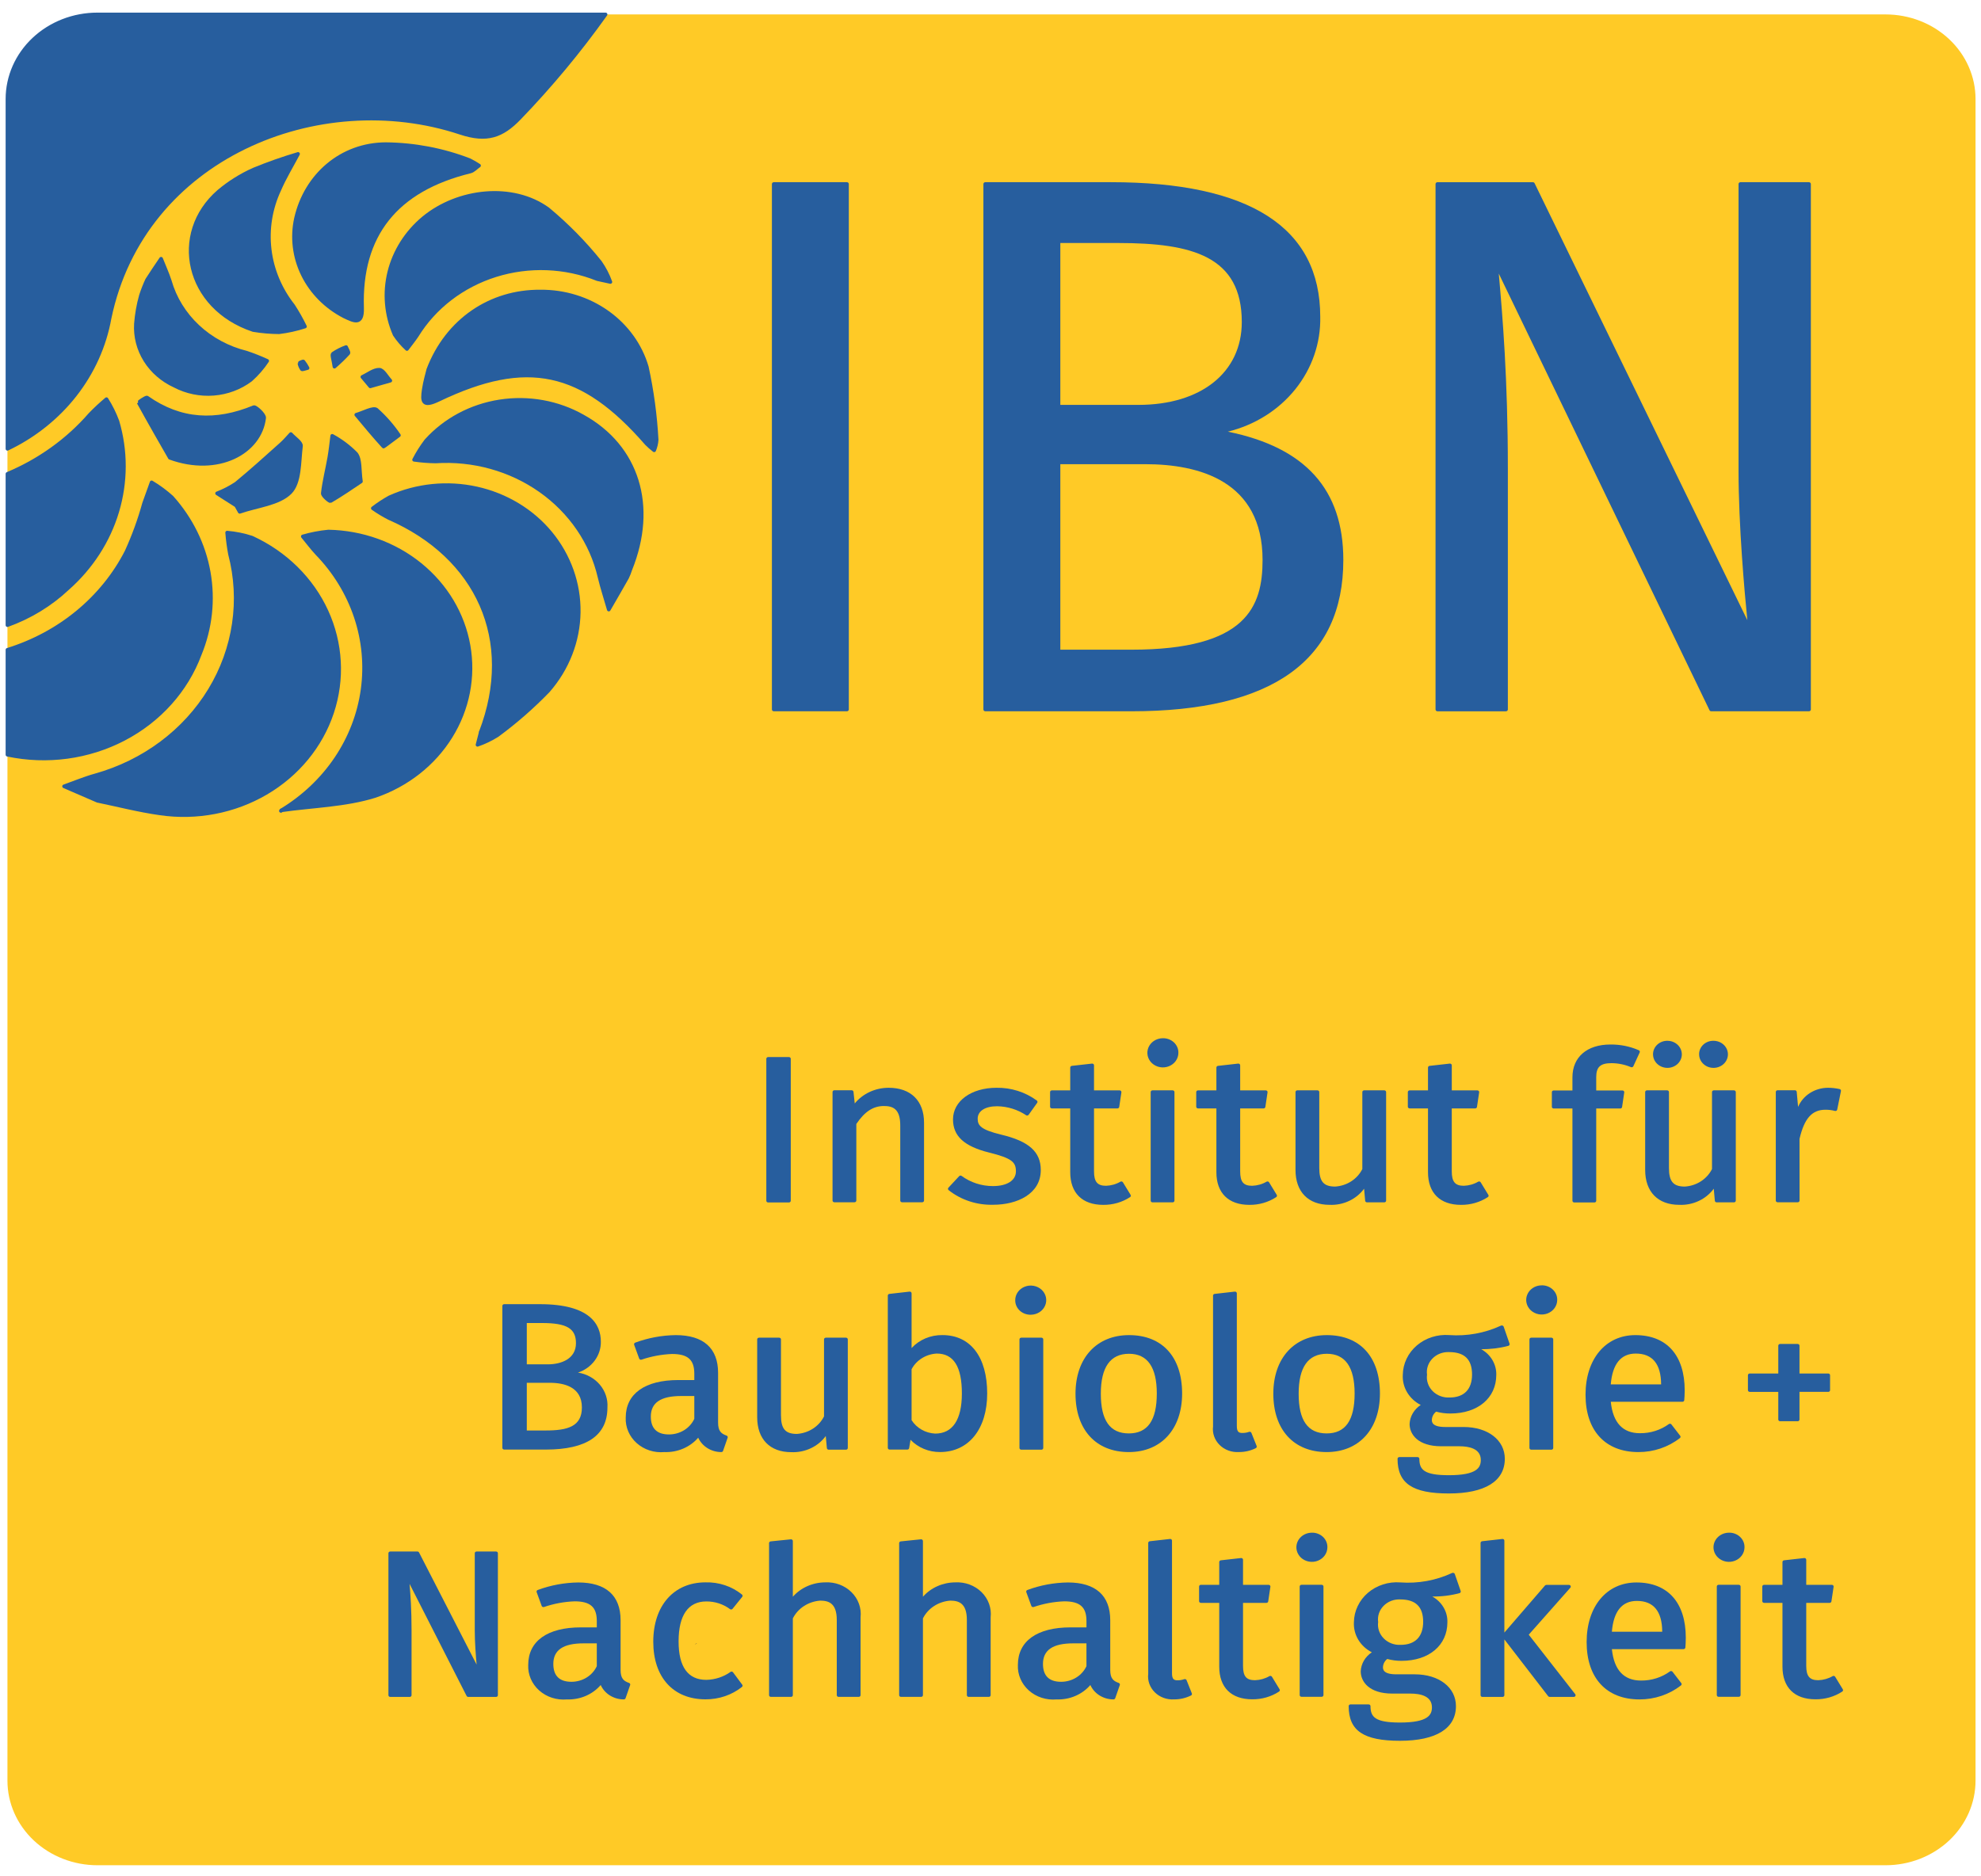 <svg width="133" height="126" viewBox="0 0 133 126" fill="none" xmlns="http://www.w3.org/2000/svg">
<path d="M6.54 0.969H126.593C127.386 0.969 128.172 1.116 128.905 1.401C129.637 1.687 130.303 2.105 130.864 2.633C131.425 3.16 131.87 3.786 132.173 4.476C132.477 5.165 132.633 5.904 132.633 6.65V119.574C132.633 121.08 131.997 122.525 130.864 123.591C129.731 124.656 128.195 125.255 126.593 125.255H6.54C5.746 125.255 4.961 125.108 4.228 124.822C3.496 124.537 2.83 124.118 2.269 123.591C1.136 122.525 0.5 121.08 0.5 119.574V6.65C0.5 5.143 1.136 3.698 2.269 2.633C3.402 1.567 4.938 0.969 6.54 0.969Z" fill="#FFCA26"/>
<path d="M20.649 24.715C20.57 24.561 20.476 24.415 20.368 24.277C20.347 24.253 20.094 24.367 20.098 24.384C20.124 24.53 20.182 24.669 20.269 24.793C20.297 24.828 20.474 24.754 20.649 24.715Z" fill="#275E9E" stroke="#275E9E" stroke-width="0.244" stroke-linecap="round" stroke-linejoin="round"/>
<path d="M18.898 54.414C20.999 54.113 23.187 54.075 25.181 53.451C27.316 52.721 29.113 51.311 30.259 49.465C31.405 47.62 31.829 45.455 31.456 43.347C31.084 41.238 29.939 39.319 28.219 37.921C26.5 36.524 24.315 35.736 22.043 35.695C21.462 35.751 20.887 35.861 20.329 36.023C20.645 36.406 20.941 36.806 21.28 37.169C22.467 38.392 23.355 39.843 23.885 41.422C24.414 43.001 24.57 44.67 24.344 46.311C24.117 47.953 23.512 49.529 22.572 50.928C21.631 52.327 20.378 53.517 18.898 54.414Z" fill="#275E9E" stroke="#275E9E" stroke-width="0.244" stroke-linecap="round" stroke-linejoin="round"/>
<path d="M22.107 30.73C21.966 31.529 21.762 32.321 21.672 33.123C21.654 33.291 22.135 33.681 22.187 33.651C22.889 33.244 23.556 32.781 24.232 32.331C24.116 31.54 24.206 30.88 23.913 30.478C23.445 29.999 22.902 29.591 22.304 29.266C22.24 29.754 22.193 30.245 22.107 30.73Z" fill="#275E9E" stroke="#275E9E" stroke-width="0.244" stroke-linecap="round" stroke-linejoin="round"/>
<path d="M18.859 54.454C18.875 54.444 18.889 54.432 18.904 54.422L18.878 54.425L18.859 54.454Z" fill="#275E9E" stroke="#275E9E" stroke-width="0.244" stroke-linecap="round" stroke-linejoin="round"/>
<path d="M16.093 34.371C17.252 33.966 18.713 33.837 19.478 33.073C20.143 32.408 20.073 31.031 20.207 29.956C20.238 29.713 19.767 29.419 19.527 29.148C19.313 29.374 19.114 29.615 18.882 29.822C17.879 30.716 16.887 31.623 15.846 32.476C15.449 32.738 15.023 32.958 14.574 33.131C15.002 33.403 15.429 33.675 15.856 33.948L16.093 34.371Z" fill="#275E9E" stroke="#275E9E" stroke-width="0.244" stroke-linecap="round" stroke-linejoin="round"/>
<path d="M17.735 28.066C17.762 27.837 17.155 27.294 17.04 27.342C14.498 28.393 12.122 28.283 9.878 26.7C9.807 26.649 9.298 27.016 9.305 27.028C10.099 28.474 10.924 29.905 11.404 30.741C14.623 31.917 17.461 30.391 17.735 28.066Z" fill="#275E9E" stroke="#275E9E" stroke-width="0.244" stroke-linecap="round" stroke-linejoin="round"/>
<path d="M33.401 49.368C34.622 48.467 35.761 47.471 36.805 46.392C38.104 44.903 38.827 43.044 38.855 41.118C38.884 39.192 38.216 37.315 36.962 35.793C35.722 34.292 33.973 33.237 32.007 32.8C30.04 32.364 27.974 32.574 26.152 33.395C25.759 33.613 25.384 33.859 25.031 34.132C25.376 34.375 25.738 34.594 26.116 34.788C32.063 37.38 34.645 42.981 32.281 49.155C32.266 49.21 32.163 49.611 32.059 50.015C32.533 49.851 32.983 49.634 33.401 49.368Z" fill="#275E9E" stroke="#275E9E" stroke-width="0.244" stroke-linecap="round" stroke-linejoin="round"/>
<path d="M7.885 28.291C7.694 27.773 7.447 27.275 7.149 26.805C6.767 27.125 6.402 27.464 6.057 27.82C4.562 29.543 2.659 30.913 0.5 31.821V41.98C2.012 41.436 3.386 40.599 4.531 39.523C6.127 38.117 7.283 36.327 7.874 34.347C8.465 32.367 8.469 30.273 7.885 28.291Z" fill="#275E9E" stroke="#275E9E" stroke-width="0.244" stroke-linecap="round" stroke-linejoin="round"/>
<path d="M13.411 43.942C14.134 42.188 14.341 40.283 14.012 38.427C13.683 36.571 12.828 34.833 11.539 33.395C11.122 33.019 10.667 32.682 10.18 32.391C10.011 32.86 9.842 33.329 9.674 33.798C9.369 34.905 8.975 35.987 8.496 37.038C7.703 38.586 6.586 39.969 5.212 41.102C3.838 42.236 2.236 43.098 0.5 43.636V50.681C3.156 51.241 5.938 50.864 8.318 49.621C10.698 48.379 12.51 46.358 13.411 43.942Z" fill="#275E9E" stroke="#275E9E" stroke-width="0.244" stroke-linecap="round" stroke-linejoin="round"/>
<path d="M32.285 49.148C32.287 49.139 32.288 49.137 32.285 49.148V49.148Z" fill="#275E9E" stroke="#275E9E" stroke-width="0.244" stroke-linecap="round" stroke-linejoin="round"/>
<path d="M10.74 54.621C13.208 54.981 15.731 54.496 17.851 53.255C19.971 52.014 21.548 50.098 22.294 47.856C23.041 45.615 22.907 43.196 21.919 41.039C20.93 38.882 19.152 37.13 16.906 36.101C16.371 35.926 15.815 35.814 15.25 35.766C15.287 36.248 15.351 36.729 15.44 37.206C16.252 40.299 15.768 43.568 14.087 46.334C12.407 49.1 9.659 51.153 6.413 52.065C5.695 52.263 5.004 52.555 4.301 52.804C5.014 53.113 5.728 53.421 6.546 53.775C7.879 54.048 9.296 54.417 10.74 54.621Z" fill="#275E9E" stroke="#275E9E" stroke-width="0.244" stroke-linecap="round" stroke-linejoin="round"/>
<path d="M14.68 12.86C11.443 15.677 12.497 20.665 17 22.162C17.574 22.258 18.155 22.308 18.738 22.311C19.329 22.238 19.911 22.11 20.475 21.927C20.242 21.448 19.979 20.981 19.687 20.531C18.815 19.426 18.269 18.124 18.105 16.756C17.941 15.388 18.165 14.004 18.754 12.744C19.11 11.917 19.589 11.137 20.011 10.336C18.997 10.637 18 10.988 17.025 11.388C16.172 11.771 15.383 12.267 14.68 12.86Z" fill="#275E9E" stroke="#275E9E" stroke-width="0.244" stroke-linecap="round" stroke-linejoin="round"/>
<path d="M23.384 23.724C23.437 23.659 23.291 23.448 23.236 23.305C22.922 23.418 22.625 23.569 22.353 23.754C22.259 23.834 22.39 24.154 22.453 24.623C22.782 24.341 23.093 24.041 23.384 23.724Z" fill="#275E9E" stroke="#275E9E" stroke-width="0.244" stroke-linecap="round" stroke-linejoin="round"/>
<path d="M10.816 17.375C10.5 17.846 10.175 18.312 9.874 18.791C9.715 19.133 9.578 19.484 9.462 19.841C9.287 20.464 9.174 21.1 9.125 21.743C9.073 22.602 9.293 23.456 9.756 24.197C10.22 24.939 10.907 25.534 11.73 25.909C12.525 26.327 13.434 26.512 14.342 26.442C15.25 26.371 16.114 26.048 16.826 25.514C17.255 25.135 17.63 24.704 17.94 24.234C17.488 24.026 17.024 23.842 16.551 23.683C15.316 23.378 14.19 22.773 13.285 21.926C12.38 21.08 11.73 20.024 11.399 18.865C11.236 18.358 11.011 17.871 10.816 17.375Z" fill="#275E9E" stroke="#275E9E" stroke-width="0.244" stroke-linecap="round" stroke-linejoin="round"/>
<path d="M0.5 6.65V30.139C2.291 29.284 3.844 28.046 5.035 26.524C6.225 25.002 7.02 23.239 7.355 21.376C9.606 10.534 21.427 5.768 30.906 8.917C32.701 9.513 33.715 9.131 34.871 7.935C36.978 5.75 38.912 3.421 40.657 0.969H6.54C5.746 0.969 4.961 1.116 4.228 1.401C3.496 1.687 2.83 2.105 2.269 2.633C1.136 3.698 0.5 5.143 0.5 6.65Z" fill="#275E9E" stroke="#275E9E" stroke-width="0.244" stroke-linecap="round" stroke-linejoin="round"/>
<path d="M36.281 19.578C32.947 19.549 30.023 21.493 28.754 24.816C28.699 25.053 28.532 25.607 28.448 26.172C28.332 26.959 28.363 27.365 29.451 26.843C35.375 24.001 39.084 24.816 43.402 29.783C43.563 29.946 43.736 30.099 43.92 30.239C44.015 30.013 44.071 29.774 44.086 29.532C43.997 27.889 43.776 26.255 43.426 24.643C42.996 23.176 42.062 21.884 40.769 20.968C39.477 20.052 37.899 19.563 36.281 19.578Z" fill="#275E9E" stroke="#275E9E" stroke-width="0.244" stroke-linecap="round" stroke-linejoin="round"/>
<path d="M25.902 9.68C22.918 9.69 20.529 11.765 19.872 14.662C19.592 15.939 19.754 17.266 20.335 18.45C20.915 19.634 21.883 20.613 23.097 21.242C23.735 21.544 24.349 21.885 24.31 20.679C24.151 15.787 26.59 12.737 31.575 11.517C31.791 11.464 31.967 11.256 32.162 11.121C31.957 10.985 31.744 10.862 31.522 10.752C29.738 10.063 27.831 9.699 25.902 9.68Z" fill="#275E9E" stroke="#275E9E" stroke-width="0.244" stroke-linecap="round" stroke-linejoin="round"/>
<path d="M25.749 29.988C25.762 30.001 26.198 29.66 26.782 29.23C26.357 28.601 25.852 28.024 25.278 27.51C25.046 27.344 24.384 27.722 23.918 27.852C24.519 28.572 25.116 29.295 25.749 29.988Z" fill="#275E9E" stroke="#275E9E" stroke-width="0.244" stroke-linecap="round" stroke-linejoin="round"/>
<path d="M40.109 18.745L40.98 18.935C40.812 18.467 40.581 18.021 40.293 17.609C39.254 16.311 38.079 15.115 36.785 14.04C34.435 12.335 30.775 12.712 28.435 14.64C27.289 15.594 26.486 16.861 26.138 18.263C25.791 19.666 25.915 21.135 26.494 22.468C26.727 22.822 27.005 23.147 27.322 23.436C27.544 23.139 27.78 22.851 27.984 22.544C29.162 20.626 31.046 19.18 33.28 18.48C35.515 17.78 37.944 17.874 40.109 18.745Z" fill="#275E9E" stroke="#275E9E" stroke-width="0.244" stroke-linecap="round" stroke-linejoin="round"/>
<path d="M25.468 24.828C25.097 24.816 24.709 25.134 24.328 25.311C24.487 25.501 24.646 25.69 24.858 25.945L26.205 25.562C25.96 25.301 25.726 24.837 25.468 24.828Z" fill="#275E9E" stroke="#275E9E" stroke-width="0.244" stroke-linecap="round" stroke-linejoin="round"/>
<path d="M40.872 40.934C41.285 40.218 41.702 39.505 42.106 38.785C42.189 38.611 42.26 38.432 42.318 38.248C44.041 33.985 42.802 29.996 39.133 27.961C37.457 27.011 35.476 26.655 33.546 26.956C31.616 27.257 29.863 28.195 28.602 29.602C28.297 30.004 28.029 30.43 27.801 30.875C28.279 30.944 28.761 30.982 29.244 30.988C31.764 30.824 34.263 31.517 36.284 32.943C38.304 34.368 39.713 36.429 40.251 38.751C40.427 39.486 40.664 40.207 40.872 40.934Z" fill="#275E9E" stroke="#275E9E" stroke-width="0.244" stroke-linecap="round" stroke-linejoin="round"/>
<path d="M46.789 110.364L46.645 110.434C46.645 110.434 46.743 110.363 46.748 110.359C46.762 110.359 46.776 110.36 46.789 110.364Z" fill="#574D46"/>
<path d="M56.859 12.234H51.954C51.882 12.234 51.824 12.289 51.824 12.356V47.642C51.824 47.71 51.882 47.764 51.954 47.764H56.859C56.93 47.764 56.988 47.71 56.988 47.642V12.356C56.988 12.289 56.93 12.234 56.859 12.234Z" fill="#275E9E"/>
<path d="M66.153 47.764H75.963C85.402 47.764 90.188 44.346 90.188 37.605C90.188 32.872 87.649 30.049 82.433 28.987C84.24 28.545 85.836 27.543 86.962 26.142C88.088 24.741 88.679 23.023 88.638 21.268C88.638 15.274 83.904 12.234 74.568 12.234H66.153C66.136 12.234 66.119 12.237 66.103 12.243C66.088 12.25 66.073 12.259 66.061 12.27C66.049 12.281 66.04 12.295 66.033 12.31C66.027 12.325 66.023 12.34 66.023 12.356V47.642C66.023 47.658 66.027 47.674 66.033 47.689C66.04 47.704 66.049 47.717 66.061 47.729C66.073 47.74 66.088 47.749 66.103 47.755C66.119 47.761 66.136 47.764 66.153 47.764ZM71.188 43.628V31.171H76.892C80.484 31.171 84.766 32.287 84.766 37.605C84.766 40.733 83.699 43.628 75.963 43.628L71.188 43.628ZM71.188 27.189V16.319H75.085C80.059 16.319 83.371 17.221 83.371 21.625C83.371 25.005 80.645 27.189 76.427 27.189H71.188Z" fill="#275E9E"/>
<path d="M96.509 47.765H101.104C101.121 47.765 101.138 47.762 101.154 47.756C101.17 47.75 101.184 47.741 101.196 47.729C101.208 47.718 101.218 47.704 101.224 47.69C101.231 47.675 101.234 47.659 101.234 47.643V31.459C101.234 25.41 100.876 21.202 100.625 18.374L114.773 47.693C114.783 47.714 114.799 47.733 114.82 47.745C114.841 47.758 114.865 47.765 114.89 47.764H121.447C121.464 47.765 121.481 47.761 121.497 47.755C121.513 47.749 121.527 47.74 121.539 47.729C121.551 47.718 121.561 47.704 121.567 47.689C121.574 47.675 121.577 47.659 121.577 47.642V12.356C121.577 12.34 121.574 12.325 121.567 12.31C121.561 12.295 121.551 12.281 121.539 12.27C121.527 12.259 121.513 12.25 121.497 12.243C121.481 12.237 121.464 12.234 121.447 12.234H116.852C116.835 12.234 116.818 12.237 116.802 12.243C116.786 12.25 116.772 12.259 116.76 12.27C116.748 12.281 116.738 12.295 116.732 12.31C116.725 12.325 116.722 12.34 116.722 12.356V31.613C116.722 35.282 117.128 39.827 117.313 41.646L103.029 12.306C103.018 12.284 103.002 12.267 102.981 12.254C102.96 12.241 102.936 12.235 102.911 12.235H96.509C96.492 12.235 96.475 12.238 96.459 12.244C96.443 12.25 96.429 12.259 96.417 12.27C96.405 12.282 96.395 12.295 96.389 12.31C96.382 12.325 96.379 12.341 96.379 12.357V47.643C96.379 47.659 96.382 47.675 96.389 47.69C96.395 47.705 96.405 47.718 96.417 47.729C96.429 47.741 96.443 47.75 96.459 47.756C96.475 47.762 96.492 47.765 96.509 47.765Z" fill="#275E9E"/>
<path d="M52.968 70.984H51.571C51.504 70.984 51.449 71.036 51.449 71.099V80.633C51.449 80.697 51.504 80.748 51.571 80.748H52.968C53.035 80.748 53.09 80.697 53.09 80.633V71.099C53.09 71.036 53.035 70.984 52.968 70.984Z" fill="#275E9E"/>
<path d="M60.441 75.569V80.621C60.441 80.635 60.444 80.65 60.45 80.664C60.456 80.678 60.465 80.691 60.476 80.701C60.487 80.712 60.501 80.721 60.516 80.726C60.53 80.732 60.546 80.735 60.562 80.735H61.916C61.932 80.735 61.948 80.732 61.962 80.726C61.977 80.721 61.991 80.712 62.002 80.701C62.013 80.691 62.022 80.678 62.028 80.664C62.034 80.65 62.038 80.635 62.038 80.621V75.39C62.038 73.923 61.151 73.047 59.665 73.047C59.225 73.046 58.79 73.141 58.395 73.323C58 73.505 57.655 73.771 57.386 74.099L57.301 73.316C57.297 73.287 57.283 73.261 57.261 73.243C57.238 73.224 57.209 73.213 57.179 73.213H56.016C56 73.213 55.984 73.216 55.97 73.222C55.955 73.227 55.941 73.236 55.93 73.246C55.919 73.257 55.91 73.27 55.904 73.284C55.898 73.298 55.895 73.312 55.895 73.328V80.621C55.895 80.635 55.898 80.65 55.904 80.664C55.91 80.678 55.919 80.691 55.93 80.701C55.941 80.712 55.955 80.721 55.97 80.726C55.984 80.732 56 80.735 56.016 80.735H57.37C57.386 80.735 57.401 80.732 57.416 80.726C57.431 80.721 57.445 80.712 57.456 80.702C57.467 80.691 57.476 80.678 57.482 80.664C57.488 80.65 57.492 80.635 57.492 80.621V75.478C58.053 74.644 58.625 74.272 59.341 74.272C59.912 74.272 60.441 74.43 60.441 75.569Z" fill="#275E9E"/>
<path d="M69.876 78.573C69.876 77.347 69.079 76.635 67.21 76.192C65.874 75.867 65.639 75.59 65.639 75.127C65.639 74.609 66.139 74.287 66.944 74.287C67.644 74.298 68.324 74.509 68.894 74.892C68.921 74.908 68.953 74.914 68.984 74.907C69.015 74.901 69.043 74.884 69.061 74.86L69.634 74.057C69.652 74.033 69.658 74.003 69.653 73.974C69.648 73.945 69.632 73.919 69.607 73.902C68.836 73.333 67.88 73.031 66.9 73.047C65.209 73.047 63.983 73.939 63.983 75.169C63.983 76.293 64.732 76.981 66.413 77.398C67.946 77.778 68.206 78.046 68.206 78.656C68.206 79.268 67.615 79.648 66.664 79.648C65.902 79.648 65.161 79.408 64.561 78.966C64.537 78.948 64.506 78.94 64.475 78.943C64.444 78.946 64.416 78.96 64.396 78.982L63.675 79.756C63.664 79.768 63.656 79.781 63.651 79.795C63.646 79.809 63.644 79.825 63.645 79.84C63.646 79.855 63.65 79.87 63.657 79.883C63.664 79.897 63.674 79.909 63.686 79.919C64.525 80.585 65.597 80.935 66.694 80.902C68.278 80.901 69.876 80.182 69.876 78.573Z" fill="#275E9E"/>
<path d="M74.065 80.909C74.709 80.917 75.34 80.736 75.869 80.39C75.895 80.374 75.913 80.349 75.919 80.321C75.926 80.293 75.921 80.264 75.906 80.239L75.391 79.395C75.375 79.369 75.349 79.35 75.319 79.341C75.288 79.333 75.255 79.336 75.228 79.35C74.935 79.521 74.6 79.617 74.255 79.628C73.676 79.628 73.45 79.357 73.45 78.663V74.433H75.021C75.05 74.433 75.079 74.423 75.101 74.405C75.123 74.387 75.138 74.362 75.142 74.334L75.289 73.351C75.291 73.335 75.29 73.318 75.285 73.303C75.28 73.287 75.272 73.272 75.26 73.26C75.249 73.248 75.234 73.238 75.218 73.231C75.202 73.224 75.185 73.221 75.168 73.221H73.45V71.537C73.45 71.52 73.447 71.504 73.44 71.49C73.433 71.475 73.422 71.462 73.41 71.451C73.397 71.44 73.382 71.432 73.365 71.427C73.348 71.422 73.331 71.421 73.314 71.423L71.96 71.575C71.931 71.578 71.903 71.592 71.884 71.613C71.864 71.634 71.853 71.661 71.853 71.689V73.221H70.622C70.606 73.221 70.59 73.224 70.575 73.23C70.56 73.235 70.547 73.244 70.535 73.254C70.524 73.265 70.515 73.278 70.509 73.292C70.503 73.305 70.5 73.32 70.5 73.335V74.319C70.5 74.334 70.503 74.348 70.509 74.362C70.515 74.376 70.524 74.389 70.535 74.4C70.547 74.41 70.56 74.419 70.575 74.424C70.59 74.43 70.606 74.433 70.622 74.433H71.853V78.718C71.853 80.11 72.659 80.909 74.065 80.909Z" fill="#275E9E"/>
<path d="M78.037 69.72C77.833 69.727 77.635 69.79 77.469 69.901C77.303 70.012 77.175 70.167 77.101 70.346C77.028 70.525 77.012 70.721 77.055 70.909C77.099 71.096 77.2 71.268 77.346 71.401C77.493 71.535 77.678 71.626 77.878 71.662C78.079 71.698 78.286 71.677 78.474 71.603C78.663 71.529 78.824 71.405 78.938 71.245C79.051 71.086 79.113 70.898 79.114 70.707C79.118 70.574 79.093 70.441 79.04 70.318C78.987 70.195 78.907 70.084 78.806 69.991C78.704 69.898 78.584 69.826 78.451 69.78C78.319 69.733 78.178 69.713 78.037 69.72Z" fill="#275E9E"/>
<path d="M78.729 73.219H77.376C77.308 73.219 77.254 73.27 77.254 73.333V80.626C77.254 80.689 77.308 80.741 77.376 80.741H78.729C78.796 80.741 78.851 80.689 78.851 80.626V73.333C78.851 73.27 78.796 73.219 78.729 73.219Z" fill="#275E9E"/>
<path d="M81.666 78.718C81.666 80.11 82.472 80.909 83.877 80.909C84.521 80.917 85.152 80.736 85.681 80.39C85.707 80.374 85.724 80.349 85.731 80.321C85.738 80.293 85.733 80.264 85.718 80.239L85.203 79.395C85.188 79.369 85.162 79.35 85.131 79.341C85.101 79.333 85.068 79.336 85.04 79.35C84.747 79.521 84.412 79.616 84.068 79.628C83.481 79.628 83.263 79.366 83.263 78.663V74.433H84.833C84.862 74.433 84.891 74.423 84.913 74.405C84.936 74.387 84.95 74.362 84.954 74.334L85.1 73.351C85.103 73.335 85.102 73.319 85.097 73.303C85.092 73.287 85.083 73.272 85.072 73.26C85.06 73.248 85.046 73.238 85.03 73.231C85.014 73.224 84.997 73.221 84.979 73.221H83.263V71.537C83.263 71.52 83.259 71.504 83.252 71.49C83.245 71.475 83.235 71.462 83.222 71.451C83.209 71.44 83.194 71.432 83.177 71.427C83.161 71.422 83.143 71.421 83.126 71.423L81.773 71.575C81.743 71.578 81.716 71.592 81.696 71.613C81.677 71.634 81.666 71.661 81.666 71.689V73.221H80.434C80.418 73.221 80.402 73.224 80.388 73.23C80.373 73.235 80.359 73.244 80.348 73.254C80.337 73.265 80.328 73.278 80.322 73.292C80.316 73.305 80.312 73.32 80.312 73.335V74.319C80.312 74.334 80.316 74.349 80.322 74.362C80.328 74.376 80.337 74.389 80.348 74.4C80.359 74.41 80.373 74.419 80.388 74.424C80.402 74.43 80.418 74.433 80.434 74.433H81.666V78.718Z" fill="#275E9E"/>
<path d="M88.573 78.426V73.333C88.574 73.318 88.57 73.303 88.564 73.289C88.558 73.275 88.549 73.263 88.538 73.252C88.527 73.242 88.513 73.233 88.498 73.227C88.484 73.222 88.468 73.219 88.452 73.219H87.098C87.082 73.219 87.066 73.222 87.052 73.227C87.037 73.233 87.023 73.242 87.012 73.252C87.001 73.263 86.992 73.275 86.986 73.289C86.98 73.303 86.977 73.318 86.977 73.333V78.564C86.977 80.031 87.83 80.907 89.261 80.907C89.714 80.927 90.165 80.838 90.571 80.648C90.977 80.459 91.325 80.175 91.582 79.824L91.655 80.636C91.658 80.665 91.672 80.691 91.695 80.71C91.717 80.73 91.746 80.741 91.777 80.741H92.939C92.955 80.741 92.971 80.738 92.985 80.732C93 80.726 93.014 80.718 93.025 80.707C93.036 80.697 93.045 80.684 93.051 80.67C93.058 80.656 93.061 80.641 93.061 80.626V73.333C93.061 73.318 93.058 73.303 93.051 73.289C93.045 73.275 93.036 73.263 93.025 73.252C93.014 73.242 93 73.233 92.985 73.227C92.971 73.222 92.955 73.219 92.939 73.219H91.585C91.569 73.219 91.553 73.222 91.539 73.227C91.524 73.233 91.51 73.242 91.499 73.252C91.488 73.263 91.479 73.275 91.473 73.289C91.467 73.303 91.464 73.318 91.464 73.333V78.504C91.299 78.834 91.043 79.118 90.724 79.325C90.404 79.532 90.031 79.655 89.644 79.681C88.863 79.681 88.573 79.341 88.573 78.426Z" fill="#275E9E"/>
<path d="M94.641 74.433H95.873V78.718C95.873 80.11 96.678 80.909 98.084 80.909C98.728 80.917 99.359 80.736 99.889 80.39C99.914 80.374 99.932 80.349 99.939 80.321C99.945 80.293 99.941 80.264 99.925 80.239L99.41 79.395C99.394 79.369 99.368 79.35 99.338 79.341C99.307 79.333 99.275 79.336 99.247 79.35C98.954 79.521 98.619 79.617 98.275 79.628C97.695 79.628 97.469 79.357 97.469 78.663V74.433H99.04C99.07 74.433 99.098 74.423 99.12 74.405C99.142 74.387 99.157 74.362 99.161 74.334L99.308 73.351C99.311 73.335 99.309 73.319 99.305 73.303C99.299 73.287 99.291 73.272 99.279 73.26C99.268 73.248 99.254 73.238 99.238 73.231C99.222 73.224 99.205 73.221 99.187 73.221H97.47V71.537C97.47 71.52 97.466 71.504 97.459 71.49C97.452 71.475 97.442 71.462 97.429 71.451C97.416 71.44 97.401 71.432 97.385 71.427C97.368 71.422 97.35 71.421 97.333 71.423L95.98 71.575C95.95 71.578 95.923 71.592 95.903 71.613C95.884 71.634 95.873 71.661 95.873 71.689V73.221H94.641C94.625 73.221 94.609 73.224 94.595 73.23C94.58 73.235 94.566 73.244 94.555 73.254C94.544 73.265 94.535 73.278 94.529 73.292C94.523 73.306 94.519 73.32 94.519 73.335V74.319C94.519 74.334 94.523 74.348 94.529 74.362C94.535 74.376 94.544 74.389 94.555 74.399C94.566 74.41 94.58 74.418 94.594 74.424C94.609 74.43 94.625 74.433 94.641 74.433Z" fill="#275E9E"/>
<path d="M108.193 71.394C108.643 71.397 109.087 71.487 109.498 71.661C109.528 71.672 109.561 71.673 109.591 71.662C109.606 71.657 109.62 71.649 109.632 71.638C109.643 71.628 109.653 71.615 109.659 71.601L110.085 70.675C110.098 70.647 110.099 70.615 110.087 70.587C110.081 70.572 110.072 70.56 110.061 70.549C110.05 70.538 110.036 70.529 110.021 70.524C109.426 70.264 108.776 70.134 108.12 70.141C106.547 70.141 105.57 70.985 105.57 72.345V73.227H104.309C104.293 73.227 104.277 73.23 104.263 73.235C104.248 73.241 104.234 73.249 104.223 73.26C104.212 73.271 104.203 73.283 104.197 73.297C104.191 73.311 104.187 73.326 104.188 73.341V74.324C104.187 74.339 104.191 74.354 104.197 74.368C104.203 74.382 104.212 74.394 104.223 74.405C104.234 74.416 104.248 74.424 104.263 74.43C104.277 74.436 104.293 74.439 104.309 74.439H105.57V80.634C105.57 80.649 105.574 80.664 105.58 80.678C105.586 80.692 105.595 80.704 105.606 80.715C105.617 80.726 105.631 80.734 105.646 80.74C105.66 80.746 105.676 80.748 105.692 80.748H107.046C107.062 80.748 107.078 80.746 107.092 80.74C107.107 80.734 107.121 80.726 107.132 80.715C107.143 80.704 107.152 80.692 107.158 80.678C107.164 80.664 107.167 80.649 107.167 80.634V74.439H108.782C108.811 74.439 108.84 74.429 108.862 74.411C108.884 74.392 108.899 74.367 108.903 74.34L109.049 73.357C109.052 73.341 109.05 73.324 109.045 73.308C109.04 73.293 109.032 73.278 109.02 73.266C109.009 73.253 108.995 73.243 108.979 73.237C108.963 73.23 108.946 73.227 108.928 73.227H107.167V72.331C107.168 71.648 107.446 71.394 108.193 71.394Z" fill="#275E9E"/>
<path d="M115.131 80.636C115.134 80.665 115.148 80.691 115.17 80.71C115.193 80.73 115.222 80.741 115.253 80.741H116.415C116.431 80.741 116.447 80.738 116.461 80.732C116.476 80.726 116.49 80.718 116.501 80.707C116.512 80.697 116.521 80.684 116.527 80.67C116.533 80.656 116.537 80.641 116.537 80.626V73.333C116.537 73.318 116.533 73.303 116.527 73.289C116.521 73.275 116.512 73.263 116.501 73.252C116.49 73.242 116.476 73.233 116.461 73.227C116.447 73.222 116.431 73.219 116.415 73.219H115.061C115.045 73.219 115.029 73.222 115.015 73.227C115 73.233 114.986 73.242 114.975 73.252C114.964 73.263 114.955 73.275 114.949 73.289C114.943 73.303 114.94 73.318 114.94 73.333V78.504C114.775 78.834 114.519 79.118 114.2 79.325C113.88 79.532 113.507 79.655 113.12 79.681C112.34 79.681 112.05 79.341 112.05 78.426V73.333C112.05 73.318 112.047 73.303 112.041 73.289C112.034 73.275 112.025 73.263 112.014 73.252C112.003 73.242 111.989 73.233 111.975 73.227C111.96 73.222 111.944 73.219 111.928 73.219H110.575C110.559 73.219 110.543 73.222 110.528 73.227C110.513 73.233 110.5 73.242 110.489 73.252C110.477 73.263 110.468 73.275 110.462 73.289C110.456 73.303 110.453 73.318 110.453 73.333V78.564C110.453 80.031 111.307 80.907 112.738 80.907C113.191 80.927 113.641 80.838 114.047 80.648C114.453 80.459 114.801 80.175 115.058 79.824L115.131 80.636Z" fill="#275E9E"/>
<path d="M110.98 70.794C110.979 70.974 111.034 71.15 111.139 71.3C111.244 71.451 111.395 71.569 111.571 71.639C111.747 71.709 111.941 71.728 112.129 71.695C112.317 71.661 112.49 71.575 112.627 71.449C112.763 71.323 112.856 71.161 112.895 70.985C112.934 70.809 112.916 70.626 112.844 70.459C112.773 70.292 112.65 70.149 112.491 70.048C112.333 69.947 112.147 69.892 111.955 69.891C111.828 69.889 111.701 69.91 111.583 69.955C111.465 69.999 111.357 70.065 111.266 70.15C111.175 70.234 111.103 70.334 111.054 70.445C111.005 70.555 110.98 70.674 110.98 70.794Z" fill="#275E9E"/>
<path d="M114.074 70.794C114.073 70.974 114.128 71.151 114.234 71.302C114.34 71.453 114.491 71.571 114.668 71.641C114.845 71.71 115.04 71.729 115.229 71.694C115.417 71.659 115.59 71.573 115.726 71.445C115.862 71.317 115.954 71.154 115.991 70.977C116.029 70.8 116.009 70.616 115.935 70.45C115.861 70.283 115.736 70.141 115.575 70.041C115.415 69.942 115.227 69.889 115.035 69.891C114.908 69.889 114.783 69.912 114.666 69.957C114.549 70.002 114.442 70.068 114.353 70.152C114.263 70.236 114.193 70.336 114.145 70.447C114.097 70.557 114.073 70.675 114.074 70.794Z" fill="#275E9E"/>
<path d="M120.719 74.333L120.628 73.318C120.625 73.289 120.611 73.263 120.589 73.243C120.566 73.224 120.537 73.213 120.506 73.213H119.344C119.328 73.213 119.313 73.216 119.298 73.222C119.283 73.227 119.27 73.236 119.258 73.246C119.247 73.257 119.238 73.27 119.232 73.284C119.226 73.298 119.223 73.312 119.223 73.328V80.62C119.223 80.635 119.226 80.65 119.232 80.664C119.238 80.678 119.247 80.691 119.258 80.701C119.27 80.712 119.283 80.721 119.298 80.726C119.313 80.732 119.328 80.735 119.344 80.735H120.697C120.713 80.735 120.729 80.732 120.744 80.726C120.759 80.721 120.772 80.712 120.783 80.701C120.795 80.691 120.804 80.678 120.81 80.664C120.816 80.65 120.819 80.635 120.819 80.62L120.816 76.48C121.134 75.108 121.653 74.522 122.551 74.522C122.769 74.519 122.987 74.546 123.198 74.601C123.214 74.606 123.231 74.607 123.247 74.604C123.264 74.602 123.279 74.596 123.293 74.587C123.307 74.579 123.319 74.567 123.328 74.554C123.338 74.541 123.344 74.527 123.347 74.511L123.598 73.265C123.603 73.237 123.597 73.207 123.581 73.182C123.564 73.158 123.538 73.14 123.507 73.133C123.247 73.075 122.98 73.046 122.713 73.047C122.282 73.051 121.863 73.175 121.507 73.404C121.152 73.633 120.878 73.957 120.719 74.333Z" fill="#275E9E"/>
<path d="M40.782 94.515C40.82 93.963 40.638 93.418 40.273 92.985C39.907 92.552 39.384 92.263 38.804 92.172C39.258 92.022 39.651 91.74 39.926 91.369C40.202 90.997 40.347 90.553 40.34 90.1C40.34 88.95 39.63 87.578 36.246 87.578H33.848C33.832 87.578 33.816 87.581 33.802 87.587C33.787 87.593 33.773 87.601 33.762 87.612C33.751 87.622 33.742 87.635 33.736 87.649C33.73 87.663 33.727 87.678 33.727 87.693V97.227C33.727 97.242 33.73 97.257 33.736 97.271C33.742 97.285 33.751 97.297 33.762 97.308C33.773 97.319 33.787 97.327 33.802 97.333C33.816 97.339 33.832 97.342 33.848 97.342H36.644C39.389 97.342 40.782 96.391 40.782 94.515ZM35.368 92.858H36.909C37.893 92.858 39.067 93.146 39.067 94.515C39.067 95.798 38.098 96.06 36.644 96.06H35.368L35.368 92.858ZM38.669 90.198C38.669 91.246 37.691 91.619 36.776 91.619H35.368V88.844H36.393C38.052 88.844 38.669 89.211 38.669 90.198Z" fill="#275E9E"/>
<path d="M46.876 96.544C47.005 96.828 47.218 97.071 47.492 97.243C47.765 97.415 48.086 97.507 48.414 97.51L48.428 97.51C48.454 97.51 48.479 97.503 48.5 97.489C48.52 97.475 48.536 97.455 48.544 97.432L48.853 96.546C48.863 96.518 48.861 96.487 48.847 96.46C48.833 96.433 48.809 96.413 48.779 96.402C48.411 96.273 48.211 96.096 48.211 95.528V92.192C48.211 90.533 47.228 89.656 45.368 89.656C44.436 89.668 43.515 89.84 42.648 90.161C42.618 90.172 42.594 90.193 42.581 90.22C42.567 90.247 42.565 90.278 42.575 90.306L42.914 91.233C42.925 91.262 42.947 91.285 42.975 91.298C43.004 91.312 43.037 91.314 43.068 91.305C43.727 91.08 44.418 90.951 45.118 90.923C46.181 90.923 46.614 91.307 46.614 92.248V92.673H45.545C43.298 92.673 42.01 93.592 42.01 95.195C41.995 95.514 42.054 95.831 42.181 96.127C42.308 96.422 42.5 96.689 42.746 96.908C42.992 97.127 43.285 97.295 43.605 97.399C43.925 97.503 44.266 97.541 44.603 97.51C45.036 97.527 45.467 97.448 45.861 97.28C46.256 97.113 46.603 96.86 46.876 96.544ZM43.695 95.126C43.695 94.198 44.358 93.746 45.721 93.746H46.614V95.276C46.47 95.588 46.233 95.854 45.93 96.041C45.627 96.227 45.273 96.326 44.912 96.326C44.105 96.326 43.695 95.922 43.695 95.126Z" fill="#275E9E"/>
<path d="M55.44 96.433L55.514 97.245C55.517 97.274 55.531 97.301 55.553 97.32C55.576 97.339 55.605 97.35 55.636 97.35H56.798C56.814 97.35 56.83 97.347 56.844 97.341C56.859 97.336 56.873 97.327 56.884 97.317C56.895 97.306 56.904 97.293 56.91 97.279C56.916 97.266 56.919 97.251 56.919 97.236V89.943C56.919 89.928 56.916 89.913 56.91 89.899C56.904 89.885 56.895 89.872 56.884 89.862C56.873 89.851 56.859 89.843 56.844 89.837C56.83 89.831 56.814 89.828 56.798 89.828H55.444C55.428 89.828 55.413 89.831 55.398 89.837C55.383 89.843 55.37 89.851 55.358 89.862C55.347 89.872 55.338 89.885 55.332 89.899C55.326 89.913 55.323 89.928 55.323 89.943V95.114C55.158 95.444 54.902 95.728 54.583 95.935C54.263 96.141 53.89 96.264 53.503 96.291C52.723 96.291 52.433 95.951 52.433 95.036V89.943C52.433 89.928 52.43 89.913 52.424 89.899C52.418 89.885 52.409 89.872 52.397 89.862C52.386 89.851 52.373 89.843 52.358 89.837C52.343 89.831 52.327 89.828 52.311 89.828H50.958C50.942 89.828 50.926 89.831 50.911 89.837C50.896 89.843 50.883 89.851 50.871 89.862C50.86 89.872 50.851 89.885 50.845 89.899C50.839 89.913 50.836 89.928 50.836 89.943V95.173C50.836 96.64 51.69 97.516 53.12 97.516C53.573 97.536 54.023 97.447 54.429 97.257C54.835 97.068 55.183 96.784 55.44 96.433Z" fill="#275E9E"/>
<path d="M61.038 97.246L61.131 96.685C61.381 96.946 61.686 97.154 62.027 97.296C62.368 97.438 62.738 97.51 63.111 97.508C65.035 97.508 66.278 95.965 66.278 93.575C66.278 91.12 65.154 89.654 63.272 89.654C62.881 89.648 62.492 89.723 62.134 89.873C61.777 90.024 61.458 90.246 61.202 90.525V86.849C61.202 86.833 61.198 86.817 61.191 86.802C61.184 86.787 61.174 86.774 61.161 86.763C61.148 86.752 61.133 86.744 61.116 86.739C61.1 86.735 61.082 86.733 61.065 86.735L59.712 86.888C59.683 86.891 59.656 86.904 59.636 86.925C59.616 86.946 59.605 86.974 59.605 87.001V97.228C59.605 97.243 59.608 97.258 59.615 97.272C59.621 97.286 59.63 97.298 59.641 97.309C59.652 97.32 59.666 97.328 59.681 97.334C59.695 97.339 59.711 97.342 59.727 97.342H60.918C60.947 97.342 60.975 97.333 60.997 97.315C61.019 97.297 61.034 97.273 61.038 97.246ZM61.202 95.366V91.948C61.359 91.647 61.599 91.392 61.895 91.207C62.192 91.022 62.535 90.913 62.89 90.894C64.025 90.894 64.578 91.771 64.578 93.575C64.578 95.337 63.959 96.269 62.787 96.269C62.464 96.253 62.151 96.162 61.874 96.005C61.597 95.847 61.367 95.628 61.202 95.366Z" fill="#275E9E"/>
<path d="M69.921 89.828H68.567C68.5 89.828 68.445 89.879 68.445 89.943V97.236C68.445 97.299 68.5 97.35 68.567 97.35H69.921C69.988 97.35 70.042 97.299 70.042 97.236V89.943C70.042 89.879 69.988 89.828 69.921 89.828Z" fill="#275E9E"/>
<path d="M69.224 88.287C69.429 88.282 69.628 88.221 69.797 88.111C69.965 88 70.095 87.846 70.17 87.666C70.245 87.486 70.262 87.29 70.219 87.101C70.176 86.912 70.074 86.74 69.927 86.605C69.78 86.471 69.593 86.38 69.391 86.345C69.19 86.309 68.981 86.331 68.793 86.407C68.604 86.483 68.443 86.609 68.33 86.771C68.218 86.932 68.159 87.122 68.16 87.315C68.159 87.445 68.185 87.575 68.238 87.695C68.291 87.816 68.37 87.925 68.47 88.016C68.569 88.107 68.687 88.177 68.817 88.224C68.947 88.271 69.085 88.292 69.224 88.287Z" fill="#275E9E"/>
<path d="M79.365 93.577C79.365 91.122 78.032 89.656 75.801 89.656C73.618 89.656 72.207 91.201 72.207 93.591C72.207 96.008 73.578 97.51 75.786 97.51C77.96 97.51 79.365 95.967 79.365 93.577ZM77.665 93.577C77.665 95.38 77.05 96.257 75.786 96.257C74.522 96.257 73.907 95.385 73.907 93.591C73.907 91.812 74.544 90.909 75.801 90.909C77.037 90.909 77.665 91.807 77.665 93.577Z" fill="#275E9E"/>
<path d="M82.997 86.763C82.984 86.752 82.969 86.744 82.953 86.739C82.936 86.734 82.918 86.733 82.901 86.735L81.548 86.888C81.518 86.891 81.491 86.904 81.471 86.925C81.452 86.946 81.441 86.974 81.441 87.002V95.789C81.413 96.014 81.438 96.242 81.514 96.457C81.59 96.672 81.716 96.868 81.882 97.033C82.048 97.197 82.25 97.325 82.475 97.407C82.699 97.489 82.94 97.524 83.181 97.508C83.576 97.511 83.965 97.42 84.314 97.245C84.34 97.232 84.359 97.21 84.369 97.184C84.379 97.158 84.379 97.13 84.369 97.104L84.016 96.219C84.01 96.204 84.001 96.191 83.99 96.18C83.979 96.169 83.966 96.16 83.951 96.154C83.92 96.142 83.886 96.142 83.856 96.153C83.711 96.205 83.557 96.23 83.402 96.227C83.171 96.227 83.038 96.15 83.038 95.76V86.849C83.038 86.833 83.034 86.817 83.027 86.802C83.02 86.787 83.01 86.774 82.997 86.763Z" fill="#275E9E"/>
<path d="M92.646 93.577C92.646 91.122 91.314 89.656 89.082 89.656C86.899 89.656 85.488 91.201 85.488 93.591C85.488 96.008 86.859 97.51 89.067 97.51C91.241 97.51 92.646 95.967 92.646 93.577ZM87.189 93.59C87.189 91.811 87.826 90.909 89.082 90.909C90.319 90.909 90.946 91.807 90.946 93.576C90.946 95.38 90.331 96.257 89.067 96.257C87.803 96.257 87.189 95.385 87.189 93.591V93.59Z" fill="#275E9E"/>
<path d="M97.275 100.29C99.696 100.29 101.03 99.463 101.03 97.961C101.03 96.703 99.891 95.826 98.261 95.826H97.025C96.132 95.826 96.132 95.476 96.132 95.345C96.136 95.24 96.164 95.136 96.213 95.042C96.263 94.947 96.332 94.863 96.417 94.795C96.729 94.881 97.053 94.923 97.378 94.92C99.219 94.92 100.457 93.879 100.457 92.328C100.467 91.981 100.378 91.638 100.2 91.334C100.021 91.03 99.76 90.776 99.442 90.599C100.06 90.609 100.675 90.534 101.269 90.376C101.285 90.371 101.299 90.364 101.311 90.354C101.323 90.344 101.333 90.332 101.34 90.319C101.355 90.292 101.358 90.26 101.348 90.231L100.951 89.082C100.944 89.067 100.934 89.053 100.921 89.042C100.908 89.03 100.893 89.022 100.877 89.016C100.842 89.004 100.804 89.005 100.77 89.019C99.691 89.52 98.489 89.739 97.289 89.653C96.897 89.624 96.502 89.671 96.129 89.791C95.756 89.91 95.414 90.101 95.123 90.35C94.831 90.6 94.597 90.903 94.436 91.24C94.274 91.578 94.187 91.944 94.181 92.314C94.156 92.725 94.256 93.135 94.469 93.495C94.682 93.854 94.999 94.15 95.384 94.347C95.164 94.491 94.982 94.681 94.852 94.902C94.722 95.123 94.649 95.369 94.637 95.622C94.637 96.313 95.192 97.12 96.759 97.12H97.981C98.636 97.12 99.418 97.28 99.418 98.043C99.418 98.548 99.164 99.063 97.275 99.063C95.6 99.063 95.293 98.692 95.293 97.96C95.293 97.945 95.29 97.93 95.283 97.917C95.277 97.903 95.268 97.89 95.257 97.879C95.246 97.869 95.232 97.86 95.218 97.855C95.203 97.849 95.187 97.846 95.171 97.846H93.95C93.934 97.846 93.918 97.849 93.903 97.855C93.888 97.86 93.875 97.869 93.864 97.879C93.852 97.89 93.843 97.903 93.837 97.917C93.831 97.93 93.828 97.945 93.828 97.96C93.828 99.615 94.826 100.29 97.275 100.29ZM95.808 92.314C95.78 92.119 95.798 91.921 95.861 91.734C95.924 91.546 96.029 91.374 96.171 91.229C96.312 91.084 96.486 90.97 96.679 90.895C96.872 90.82 97.081 90.787 97.29 90.796C98.326 90.796 98.83 91.289 98.83 92.301C98.83 93.298 98.293 93.846 97.319 93.846C97.107 93.857 96.896 93.824 96.699 93.749C96.503 93.674 96.326 93.56 96.182 93.413C96.038 93.267 95.929 93.093 95.865 92.903C95.8 92.713 95.781 92.512 95.808 92.314Z" fill="#275E9E"/>
<path d="M103.47 86.314C103.266 86.321 103.068 86.384 102.902 86.495C102.736 86.607 102.608 86.761 102.535 86.941C102.461 87.12 102.445 87.315 102.489 87.503C102.533 87.69 102.634 87.862 102.78 87.996C102.927 88.129 103.111 88.22 103.312 88.256C103.513 88.291 103.72 88.271 103.908 88.197C104.096 88.123 104.257 87.999 104.371 87.839C104.485 87.68 104.546 87.492 104.548 87.3C104.552 87.167 104.527 87.035 104.474 86.912C104.42 86.789 104.341 86.677 104.239 86.584C104.138 86.492 104.017 86.42 103.885 86.373C103.752 86.327 103.611 86.306 103.47 86.314Z" fill="#275E9E"/>
<path d="M104.159 89.828H102.805C102.738 89.828 102.684 89.879 102.684 89.943V97.236C102.684 97.299 102.738 97.35 102.805 97.35H104.159C104.226 97.35 104.281 97.299 104.281 97.236V89.943C104.281 89.879 104.226 89.828 104.159 89.828Z" fill="#275E9E"/>
<path d="M109.999 97.51C111.014 97.513 111.998 97.181 112.781 96.572C112.805 96.554 112.822 96.527 112.826 96.498C112.83 96.469 112.822 96.439 112.804 96.415L112.215 95.653C112.197 95.629 112.169 95.613 112.137 95.608C112.106 95.603 112.073 95.61 112.047 95.627C111.491 96.033 110.805 96.25 110.101 96.243C108.946 96.243 108.288 95.534 108.145 94.133H112.955C112.986 94.133 113.015 94.123 113.038 94.103C113.06 94.084 113.074 94.058 113.077 94.029C113.088 93.903 113.107 93.651 113.107 93.369C113.107 91.009 111.899 89.656 109.792 89.656C107.793 89.656 106.449 91.265 106.449 93.659C106.45 96.071 107.776 97.51 109.999 97.51ZM108.143 92.964C108.259 91.591 108.823 90.895 109.822 90.895C110.943 90.895 111.516 91.591 111.524 92.964H108.143Z" fill="#275E9E"/>
<path d="M119.39 95.324C119.39 95.339 119.393 95.354 119.4 95.368C119.406 95.382 119.415 95.394 119.426 95.405C119.437 95.416 119.451 95.424 119.465 95.43C119.48 95.436 119.496 95.439 119.512 95.439H120.692C120.708 95.439 120.724 95.436 120.739 95.43C120.754 95.424 120.767 95.416 120.779 95.405C120.79 95.394 120.799 95.382 120.805 95.368C120.811 95.354 120.814 95.339 120.814 95.324V93.467H122.746C122.762 93.468 122.777 93.465 122.792 93.459C122.807 93.453 122.821 93.445 122.832 93.434C122.843 93.423 122.852 93.411 122.858 93.397C122.864 93.383 122.867 93.368 122.867 93.353V92.348C122.867 92.333 122.864 92.318 122.858 92.304C122.852 92.29 122.843 92.278 122.832 92.267C122.821 92.256 122.807 92.248 122.792 92.242C122.777 92.236 122.762 92.233 122.746 92.233H120.814V90.365C120.814 90.349 120.811 90.335 120.805 90.321C120.799 90.307 120.79 90.294 120.779 90.283C120.767 90.273 120.754 90.264 120.739 90.259C120.724 90.253 120.708 90.25 120.692 90.25H119.512C119.496 90.25 119.48 90.253 119.465 90.259C119.451 90.264 119.437 90.273 119.426 90.283C119.415 90.294 119.406 90.307 119.4 90.321C119.393 90.335 119.39 90.35 119.39 90.365V92.234H117.473C117.457 92.234 117.441 92.237 117.427 92.242C117.412 92.248 117.398 92.256 117.387 92.267C117.376 92.278 117.367 92.29 117.361 92.304C117.355 92.318 117.352 92.333 117.352 92.348V93.353C117.352 93.368 117.355 93.383 117.361 93.397C117.367 93.411 117.376 93.424 117.387 93.434C117.398 93.445 117.412 93.453 117.427 93.459C117.441 93.465 117.457 93.468 117.473 93.468H119.39V95.324Z" fill="#275E9E"/>
<path d="M33.306 104.188H31.997C31.98 104.187 31.965 104.19 31.95 104.196C31.935 104.202 31.922 104.21 31.91 104.221C31.899 104.232 31.89 104.244 31.884 104.258C31.878 104.272 31.875 104.287 31.875 104.302V109.505C31.875 110.265 31.944 111.177 31.999 111.781L28.134 104.253C28.124 104.233 28.108 104.217 28.089 104.205C28.07 104.194 28.047 104.188 28.024 104.188H26.2C26.184 104.188 26.168 104.191 26.153 104.196C26.139 104.202 26.125 104.21 26.114 104.221C26.102 104.232 26.093 104.244 26.087 104.258C26.081 104.272 26.078 104.287 26.078 104.302V113.837C26.078 113.852 26.081 113.867 26.087 113.881C26.093 113.894 26.102 113.907 26.114 113.918C26.125 113.928 26.139 113.937 26.153 113.943C26.168 113.948 26.184 113.951 26.2 113.951H27.509C27.525 113.951 27.541 113.948 27.556 113.943C27.57 113.937 27.584 113.928 27.595 113.918C27.607 113.907 27.616 113.894 27.622 113.881C27.628 113.867 27.631 113.852 27.631 113.837V109.464C27.631 108.114 27.562 107.103 27.497 106.359L31.327 113.886C31.337 113.906 31.353 113.922 31.372 113.934C31.392 113.945 31.414 113.951 31.437 113.951H33.306C33.322 113.951 33.337 113.948 33.352 113.943C33.367 113.937 33.38 113.929 33.392 113.918C33.403 113.907 33.412 113.895 33.418 113.881C33.424 113.867 33.427 113.852 33.427 113.837V104.302C33.427 104.287 33.424 104.272 33.418 104.258C33.412 104.244 33.403 104.232 33.392 104.221C33.38 104.21 33.367 104.202 33.352 104.196C33.337 104.19 33.322 104.187 33.306 104.188Z" fill="#275E9E"/>
<path d="M42.233 113.012C41.865 112.884 41.665 112.707 41.665 112.137V108.802C41.665 107.142 40.682 106.266 38.822 106.266C37.89 106.278 36.969 106.449 36.102 106.771C36.072 106.781 36.048 106.802 36.034 106.829C36.021 106.856 36.019 106.887 36.029 106.916L36.368 107.843C36.379 107.871 36.401 107.894 36.429 107.908C36.458 107.921 36.491 107.924 36.522 107.915C37.18 107.689 37.872 107.56 38.572 107.533C39.635 107.533 40.068 107.917 40.068 108.857V109.282H38.998C36.752 109.282 35.463 110.202 35.463 111.805C35.449 112.124 35.507 112.441 35.634 112.737C35.761 113.032 35.954 113.299 36.2 113.518C36.446 113.737 36.739 113.905 37.059 114.008C37.379 114.112 37.719 114.15 38.057 114.12C38.489 114.136 38.92 114.057 39.315 113.89C39.71 113.722 40.057 113.47 40.33 113.153C40.458 113.438 40.672 113.681 40.945 113.853C41.219 114.024 41.539 114.117 41.868 114.119L41.882 114.12C41.908 114.12 41.933 114.112 41.954 114.098C41.975 114.084 41.99 114.064 41.998 114.041L42.307 113.155C42.317 113.127 42.315 113.096 42.301 113.069C42.287 113.043 42.263 113.022 42.233 113.012ZM40.068 110.356V111.885C39.924 112.198 39.687 112.463 39.384 112.65C39.081 112.837 38.727 112.936 38.366 112.936C37.559 112.936 37.149 112.532 37.149 111.736C37.149 110.807 37.812 110.355 39.175 110.355L40.068 110.356Z" fill="#275E9E"/>
<path d="M47.423 107.54C48.001 107.537 48.563 107.72 49.014 108.059C49.04 108.076 49.072 108.084 49.104 108.079C49.135 108.075 49.164 108.059 49.183 108.035L49.831 107.233C49.849 107.209 49.858 107.18 49.855 107.15C49.851 107.121 49.836 107.094 49.812 107.075C49.133 106.524 48.26 106.233 47.364 106.259C45.235 106.259 43.859 107.825 43.859 110.249C43.859 112.633 45.202 114.114 47.364 114.114C48.258 114.12 49.126 113.827 49.81 113.285C49.834 113.267 49.85 113.241 49.854 113.212C49.858 113.184 49.851 113.154 49.833 113.131L49.215 112.3C49.197 112.276 49.17 112.259 49.139 112.253C49.107 112.247 49.075 112.253 49.049 112.27C48.581 112.606 48.012 112.793 47.423 112.806C46.187 112.806 45.559 111.936 45.559 110.221C45.559 108.467 46.204 107.54 47.423 107.54Z" fill="#275E9E"/>
<path d="M55.403 106.26C54.988 106.261 54.578 106.348 54.202 106.515C53.827 106.681 53.495 106.923 53.23 107.224V103.482C53.229 103.466 53.226 103.45 53.219 103.436C53.212 103.421 53.202 103.408 53.189 103.397C53.177 103.386 53.162 103.377 53.145 103.372C53.129 103.367 53.111 103.366 53.094 103.369L51.741 103.507C51.711 103.511 51.684 103.524 51.664 103.545C51.644 103.566 51.633 103.593 51.633 103.621V113.834C51.633 113.849 51.636 113.864 51.642 113.878C51.648 113.892 51.657 113.904 51.668 113.915C51.68 113.925 51.693 113.934 51.708 113.94C51.723 113.945 51.739 113.948 51.755 113.948H53.108C53.124 113.948 53.14 113.945 53.155 113.94C53.169 113.934 53.183 113.925 53.194 113.915C53.206 113.904 53.215 113.892 53.221 113.878C53.227 113.864 53.23 113.849 53.23 113.834V108.679C53.397 108.345 53.654 108.059 53.977 107.85C54.299 107.641 54.674 107.515 55.065 107.486C55.616 107.486 56.179 107.64 56.179 108.782V113.834C56.179 113.849 56.182 113.864 56.188 113.878C56.194 113.892 56.203 113.904 56.214 113.915C56.226 113.925 56.239 113.934 56.254 113.94C56.269 113.945 56.285 113.948 56.3 113.948H57.654C57.67 113.948 57.686 113.945 57.701 113.94C57.715 113.934 57.729 113.925 57.74 113.915C57.751 113.904 57.76 113.892 57.767 113.878C57.773 113.864 57.776 113.849 57.776 113.834V108.603C57.81 108.297 57.773 107.987 57.668 107.696C57.562 107.405 57.391 107.138 57.165 106.916C56.94 106.693 56.665 106.519 56.361 106.405C56.056 106.292 55.73 106.243 55.403 106.26Z" fill="#275E9E"/>
<path d="M64.137 106.26C63.722 106.261 63.312 106.348 62.937 106.515C62.561 106.681 62.229 106.923 61.964 107.224V103.482C61.964 103.466 61.96 103.45 61.953 103.436C61.946 103.421 61.936 103.408 61.924 103.397C61.911 103.386 61.896 103.377 61.88 103.372C61.863 103.367 61.846 103.366 61.829 103.368L60.475 103.507C60.446 103.511 60.418 103.524 60.398 103.545C60.378 103.566 60.367 103.593 60.367 103.621V113.834C60.367 113.849 60.37 113.864 60.376 113.878C60.383 113.891 60.391 113.904 60.403 113.915C60.414 113.925 60.428 113.934 60.442 113.94C60.457 113.945 60.473 113.948 60.489 113.948H61.842C61.858 113.948 61.874 113.945 61.889 113.94C61.904 113.934 61.917 113.925 61.929 113.915C61.94 113.904 61.949 113.891 61.955 113.878C61.961 113.864 61.964 113.849 61.964 113.834V108.679C62.131 108.345 62.389 108.059 62.711 107.85C63.033 107.641 63.409 107.515 63.799 107.486C64.35 107.486 64.913 107.64 64.913 108.782V113.834C64.913 113.849 64.916 113.864 64.922 113.878C64.928 113.891 64.937 113.904 64.949 113.915C64.96 113.925 64.974 113.934 64.988 113.94C65.003 113.945 65.019 113.948 65.035 113.948H66.388C66.404 113.948 66.42 113.945 66.435 113.94C66.45 113.934 66.463 113.925 66.475 113.915C66.486 113.904 66.495 113.891 66.501 113.878C66.507 113.864 66.51 113.849 66.51 113.834V108.603C66.544 108.297 66.508 107.987 66.402 107.696C66.297 107.405 66.125 107.138 65.9 106.915C65.674 106.693 65.399 106.519 65.095 106.405C64.791 106.292 64.464 106.243 64.137 106.26Z" fill="#275E9E"/>
<path d="M75.107 113.012C74.739 112.883 74.539 112.706 74.539 112.137V108.802C74.539 107.142 73.556 106.266 71.696 106.266C70.764 106.278 69.843 106.449 68.977 106.771C68.947 106.781 68.922 106.802 68.909 106.829C68.895 106.856 68.893 106.887 68.903 106.916L69.242 107.843C69.253 107.871 69.275 107.894 69.304 107.908C69.332 107.921 69.365 107.924 69.396 107.915C70.055 107.689 70.746 107.56 71.446 107.533C72.509 107.533 72.943 107.917 72.943 108.857V109.282H71.873C69.626 109.282 68.338 110.202 68.338 111.805C68.324 112.124 68.382 112.441 68.509 112.737C68.636 113.032 68.829 113.298 69.075 113.518C69.32 113.737 69.613 113.904 69.933 114.008C70.254 114.112 70.594 114.15 70.931 114.12C71.364 114.136 71.795 114.058 72.189 113.89C72.584 113.722 72.932 113.47 73.204 113.153C73.332 113.438 73.546 113.681 73.82 113.853C74.093 114.024 74.414 114.117 74.742 114.119L74.757 114.12C74.782 114.12 74.807 114.112 74.828 114.098C74.849 114.084 74.865 114.064 74.873 114.041L75.182 113.155C75.192 113.127 75.189 113.096 75.175 113.069C75.162 113.043 75.137 113.022 75.107 113.012ZM72.942 110.356V111.885C72.799 112.198 72.561 112.463 72.258 112.65C71.956 112.837 71.602 112.936 71.24 112.936C70.433 112.936 70.023 112.532 70.023 111.736C70.023 110.807 70.686 110.355 72.049 110.355L72.942 110.356Z" fill="#275E9E"/>
<path d="M79.664 112.828C79.659 112.814 79.65 112.8 79.639 112.789C79.628 112.778 79.614 112.769 79.599 112.763C79.569 112.751 79.535 112.751 79.504 112.762C79.359 112.814 79.205 112.839 79.05 112.836C78.82 112.836 78.686 112.76 78.686 112.37V103.459C78.686 103.442 78.683 103.426 78.676 103.411C78.669 103.397 78.658 103.383 78.645 103.372C78.633 103.362 78.617 103.354 78.601 103.349C78.584 103.344 78.567 103.343 78.55 103.345L77.196 103.497C77.167 103.5 77.139 103.514 77.12 103.535C77.1 103.556 77.089 103.583 77.089 103.611V112.398C77.061 112.623 77.086 112.851 77.162 113.066C77.239 113.281 77.364 113.478 77.53 113.642C77.696 113.806 77.899 113.934 78.123 114.016C78.348 114.098 78.589 114.133 78.829 114.118C79.224 114.12 79.614 114.029 79.962 113.855C79.988 113.842 80.008 113.82 80.018 113.794C80.028 113.768 80.028 113.74 80.017 113.714L79.664 112.828Z" fill="#275E9E"/>
<path d="M85.395 112.597C85.379 112.571 85.353 112.552 85.323 112.544C85.292 112.536 85.26 112.539 85.231 112.553C84.939 112.724 84.604 112.819 84.26 112.83C83.673 112.83 83.454 112.569 83.454 111.866V107.636H85.025C85.054 107.636 85.082 107.626 85.105 107.608C85.127 107.59 85.141 107.565 85.145 107.537L85.292 106.554C85.294 106.538 85.293 106.521 85.288 106.506C85.283 106.49 85.275 106.475 85.263 106.463C85.252 106.45 85.237 106.441 85.222 106.434C85.206 106.427 85.188 106.424 85.171 106.424H83.454V104.739C83.454 104.723 83.451 104.707 83.444 104.692C83.437 104.678 83.426 104.664 83.413 104.653C83.4 104.643 83.385 104.635 83.369 104.63C83.352 104.626 83.335 104.624 83.318 104.626L81.964 104.778C81.935 104.781 81.907 104.795 81.888 104.816C81.868 104.837 81.857 104.864 81.857 104.892V106.424H80.626C80.61 106.424 80.594 106.427 80.579 106.432C80.564 106.438 80.551 106.447 80.54 106.457C80.528 106.468 80.519 106.481 80.513 106.494C80.507 106.508 80.504 106.523 80.504 106.538V107.521C80.504 107.536 80.507 107.551 80.513 107.565C80.519 107.579 80.528 107.592 80.539 107.602C80.551 107.613 80.564 107.621 80.579 107.627C80.594 107.633 80.61 107.636 80.626 107.636H81.857V111.921C81.857 113.313 82.663 114.112 84.068 114.112C84.712 114.12 85.343 113.939 85.873 113.593C85.898 113.577 85.916 113.552 85.922 113.524C85.929 113.496 85.925 113.467 85.909 113.442L85.395 112.597Z" fill="#275E9E"/>
<path d="M88.041 102.923C87.837 102.93 87.639 102.993 87.473 103.104C87.307 103.215 87.179 103.37 87.105 103.549C87.032 103.729 87.016 103.924 87.059 104.112C87.103 104.299 87.204 104.471 87.35 104.605C87.497 104.738 87.681 104.829 87.882 104.865C88.083 104.901 88.29 104.881 88.478 104.806C88.667 104.732 88.828 104.608 88.942 104.449C89.055 104.289 89.117 104.102 89.118 103.91C89.122 103.777 89.097 103.645 89.044 103.521C88.991 103.398 88.911 103.287 88.81 103.194C88.708 103.101 88.588 103.029 88.455 102.983C88.323 102.936 88.182 102.916 88.041 102.923Z" fill="#275E9E"/>
<path d="M88.733 106.422H87.379C87.312 106.422 87.258 106.473 87.258 106.536V113.829C87.258 113.892 87.312 113.944 87.379 113.944H88.733C88.8 113.944 88.855 113.892 88.855 113.829V106.536C88.855 106.473 88.8 106.422 88.733 106.422Z" fill="#275E9E"/>
<path d="M97.595 105.625C97.56 105.613 97.522 105.615 97.488 105.629C96.41 106.132 95.208 106.351 94.008 106.262C93.615 106.233 93.221 106.279 92.848 106.399C92.475 106.519 92.132 106.71 91.841 106.959C91.549 107.209 91.316 107.512 91.154 107.85C90.992 108.187 90.905 108.553 90.899 108.924C90.875 109.335 90.975 109.744 91.188 110.104C91.401 110.463 91.718 110.759 92.103 110.955C91.883 111.099 91.701 111.289 91.571 111.511C91.441 111.732 91.368 111.978 91.356 112.23C91.356 112.921 91.911 113.728 93.478 113.728H94.699C95.355 113.728 96.137 113.889 96.137 114.652C96.137 115.156 95.883 115.672 93.993 115.672C92.318 115.672 92.012 115.301 92.012 114.569C92.012 114.554 92.008 114.539 92.002 114.525C91.996 114.511 91.987 114.499 91.976 114.488C91.965 114.477 91.951 114.469 91.936 114.463C91.922 114.458 91.906 114.455 91.89 114.455H90.669C90.653 114.455 90.637 114.458 90.622 114.463C90.607 114.469 90.594 114.477 90.582 114.488C90.571 114.499 90.562 114.511 90.556 114.525C90.55 114.539 90.547 114.554 90.547 114.569C90.547 116.223 91.545 116.898 93.993 116.898C96.415 116.898 97.749 116.071 97.749 114.569C97.749 113.312 96.61 112.434 94.979 112.434H93.743C92.85 112.434 92.85 112.085 92.85 111.954C92.854 111.849 92.881 111.745 92.931 111.65C92.98 111.555 93.05 111.471 93.136 111.403C93.448 111.489 93.771 111.532 94.096 111.529C95.938 111.529 97.175 110.487 97.175 108.937C97.185 108.59 97.097 108.246 96.918 107.942C96.74 107.638 96.478 107.385 96.16 107.208C96.778 107.218 97.394 107.143 97.988 106.984C98.004 106.98 98.018 106.972 98.03 106.963C98.042 106.953 98.052 106.941 98.059 106.928C98.074 106.9 98.077 106.869 98.067 106.839L97.669 105.691C97.662 105.676 97.652 105.662 97.639 105.65C97.627 105.639 97.611 105.63 97.595 105.625ZM95.548 108.91C95.548 109.906 95.011 110.455 94.037 110.455C93.825 110.466 93.614 110.433 93.417 110.358C93.22 110.283 93.044 110.169 92.9 110.022C92.755 109.876 92.647 109.702 92.582 109.512C92.518 109.322 92.499 109.121 92.526 108.923C92.498 108.728 92.516 108.53 92.579 108.342C92.642 108.155 92.748 107.982 92.889 107.838C93.031 107.693 93.204 107.579 93.397 107.504C93.591 107.429 93.799 107.395 94.008 107.405C95.044 107.405 95.548 107.898 95.548 108.91H95.548Z" fill="#275E9E"/>
<path d="M102.637 109.773L105.43 106.618C105.444 106.601 105.454 106.58 105.457 106.559C105.46 106.537 105.456 106.515 105.447 106.495C105.437 106.476 105.421 106.459 105.401 106.447C105.382 106.436 105.359 106.429 105.336 106.43H103.82C103.802 106.43 103.784 106.433 103.768 106.441C103.751 106.448 103.737 106.459 103.726 106.472L101 109.631V103.459C101 103.442 100.996 103.426 100.989 103.411C100.982 103.396 100.972 103.383 100.959 103.372C100.946 103.362 100.93 103.354 100.914 103.349C100.897 103.344 100.88 103.343 100.863 103.345L99.509 103.497C99.48 103.5 99.452 103.514 99.433 103.535C99.413 103.556 99.402 103.583 99.402 103.611V113.837C99.402 113.852 99.405 113.867 99.412 113.881C99.418 113.895 99.427 113.908 99.438 113.918C99.449 113.929 99.463 113.937 99.477 113.943C99.492 113.949 99.508 113.952 99.524 113.952H100.878C100.894 113.952 100.91 113.949 100.924 113.943C100.939 113.937 100.953 113.929 100.964 113.918C100.975 113.908 100.984 113.895 100.99 113.881C100.997 113.867 101 113.852 101 113.837V110.09L103.942 113.905C103.953 113.919 103.968 113.931 103.985 113.939C104.003 113.948 104.022 113.952 104.041 113.952H105.66C105.682 113.952 105.704 113.946 105.724 113.935C105.743 113.924 105.758 113.908 105.769 113.889C105.779 113.87 105.783 113.849 105.781 113.827C105.779 113.806 105.771 113.786 105.758 113.769L102.637 109.773Z" fill="#275E9E"/>
<path d="M109.867 106.266C107.867 106.266 106.523 107.874 106.523 110.269C106.523 112.681 107.85 114.12 110.073 114.12C111.088 114.122 112.072 113.79 112.855 113.182C112.88 113.164 112.896 113.137 112.9 113.107C112.905 113.078 112.897 113.048 112.878 113.024L112.29 112.263C112.271 112.239 112.243 112.222 112.211 112.217C112.18 112.212 112.147 112.219 112.121 112.236C111.565 112.642 110.879 112.859 110.175 112.853C109.02 112.853 108.362 112.143 108.219 110.743H113.03C113.06 110.743 113.09 110.732 113.112 110.713C113.135 110.693 113.149 110.667 113.152 110.638C113.163 110.512 113.181 110.26 113.181 109.978C113.181 107.619 111.973 106.266 109.867 106.266ZM108.218 109.573C108.333 108.201 108.897 107.505 109.896 107.505C111.017 107.505 111.59 108.201 111.598 109.573H108.218Z" fill="#275E9E"/>
<path d="M116.044 102.923C115.84 102.93 115.643 102.993 115.476 103.105C115.31 103.216 115.182 103.371 115.109 103.55C115.035 103.729 115.02 103.925 115.063 104.112C115.107 104.3 115.208 104.471 115.354 104.605C115.501 104.739 115.686 104.829 115.886 104.865C116.087 104.901 116.294 104.88 116.482 104.806C116.671 104.732 116.832 104.608 116.945 104.449C117.059 104.289 117.121 104.102 117.122 103.91C117.126 103.777 117.101 103.645 117.048 103.521C116.995 103.398 116.915 103.287 116.813 103.194C116.712 103.101 116.591 103.029 116.459 102.983C116.326 102.936 116.185 102.916 116.044 102.923Z" fill="#275E9E"/>
<path d="M116.737 106.422H115.383C115.316 106.422 115.262 106.473 115.262 106.536V113.829C115.262 113.892 115.316 113.944 115.383 113.944H116.737C116.804 113.944 116.859 113.892 116.859 113.829V106.536C116.859 106.473 116.804 106.422 116.737 106.422Z" fill="#275E9E"/>
<path d="M123.723 113.441L123.208 112.597C123.193 112.571 123.167 112.552 123.136 112.544C123.106 112.536 123.073 112.539 123.045 112.553C122.752 112.724 122.416 112.819 122.072 112.83C121.493 112.83 121.267 112.56 121.267 111.866V107.636H122.837C122.866 107.636 122.895 107.626 122.917 107.608C122.939 107.59 122.954 107.565 122.958 107.537L123.105 106.554C123.108 106.538 123.106 106.521 123.101 106.506C123.096 106.49 123.088 106.475 123.076 106.463C123.065 106.45 123.051 106.441 123.035 106.434C123.019 106.427 123.002 106.424 122.984 106.424H121.267V104.739C121.267 104.723 121.263 104.707 121.256 104.692C121.249 104.678 121.239 104.664 121.226 104.653C121.213 104.643 121.198 104.635 121.181 104.63C121.165 104.626 121.147 104.624 121.13 104.626L119.777 104.778C119.748 104.781 119.721 104.795 119.701 104.816C119.681 104.837 119.67 104.864 119.671 104.892V106.424H118.438C118.422 106.424 118.406 106.427 118.391 106.432C118.377 106.438 118.363 106.447 118.352 106.457C118.341 106.468 118.332 106.481 118.326 106.494C118.319 106.508 118.316 106.523 118.316 106.538V107.521C118.316 107.536 118.319 107.551 118.326 107.565C118.332 107.579 118.341 107.592 118.352 107.602C118.363 107.613 118.377 107.621 118.391 107.627C118.406 107.633 118.422 107.636 118.438 107.636H119.671V111.921C119.671 113.313 120.476 114.112 121.881 114.112C122.525 114.12 123.157 113.939 123.686 113.593C123.711 113.577 123.729 113.552 123.736 113.524C123.743 113.496 123.738 113.466 123.723 113.441Z" fill="#275E9E"/>
</svg>
